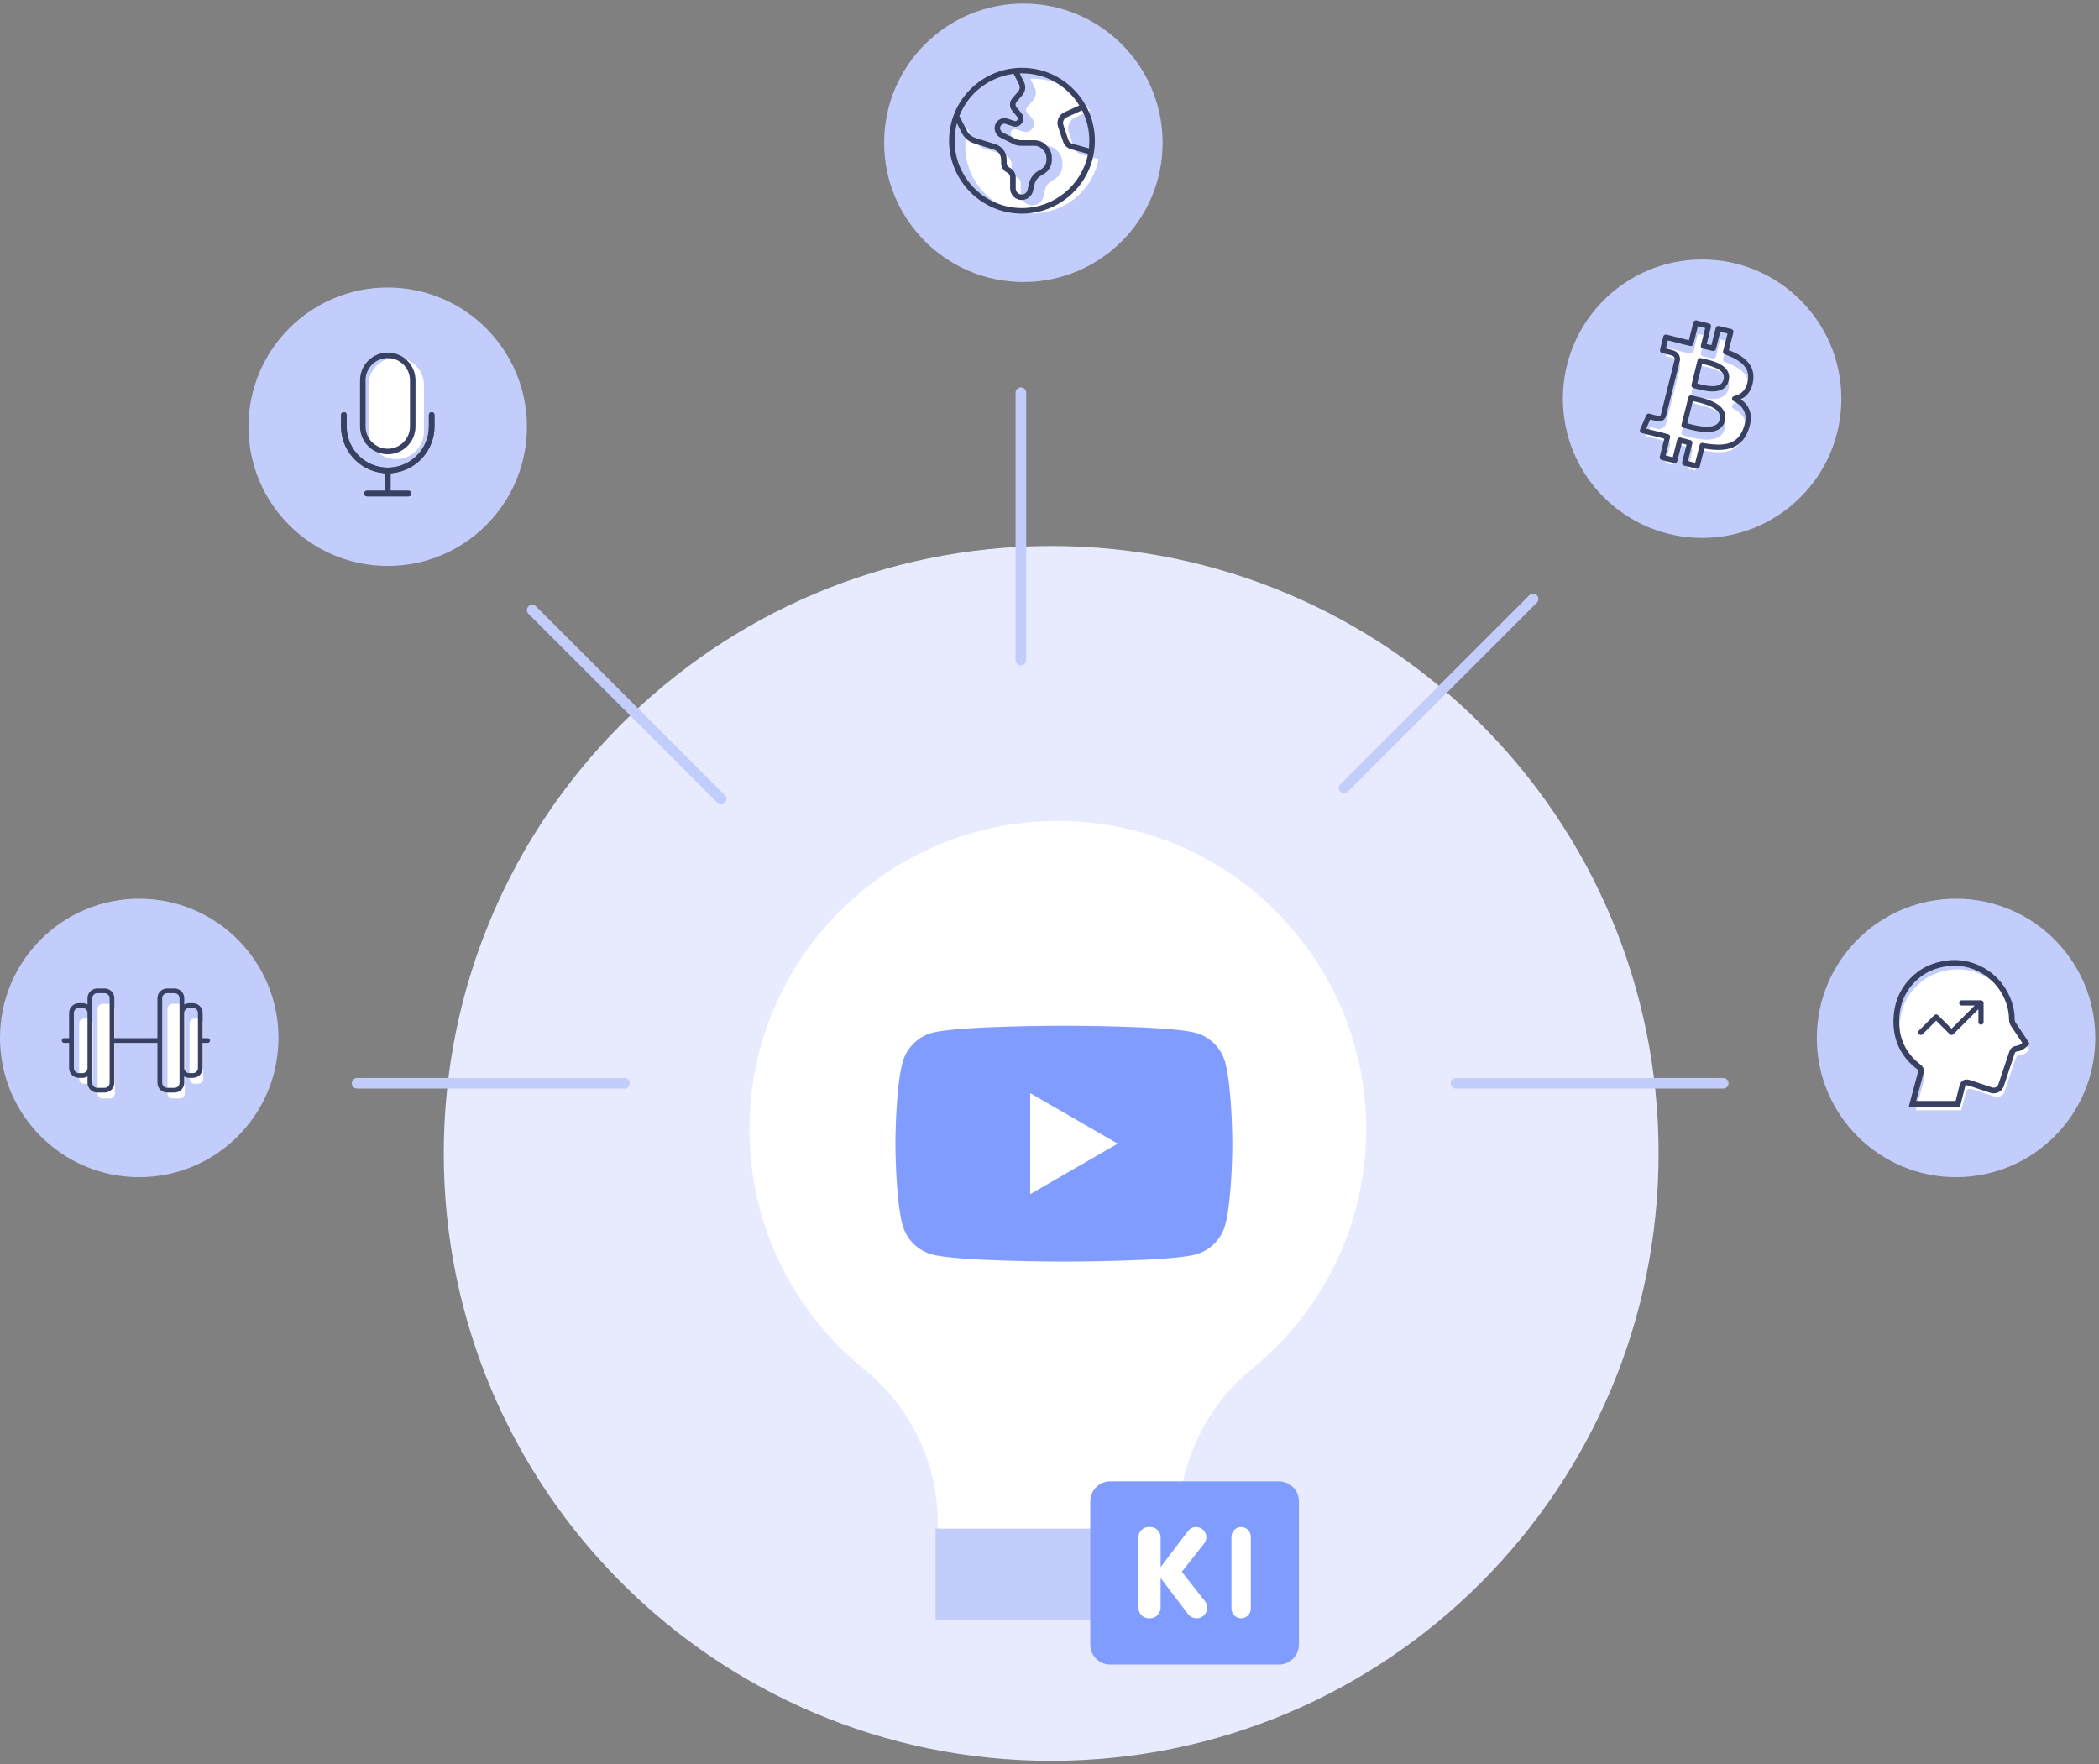 <?xml version="1.0" encoding="utf-8"?>
<svg xmlns="http://www.w3.org/2000/svg" width="552" height="464" viewBox="0 0 552 464" fill="none">
  <rect x="0" y="0" width="552" height="464" fill="#808080" stroke="none"/>
  <g clip-path="url(#clip0_1284_4391)">
    <path d="M276.439 463.064C364.66 463.064 436.176 391.548 436.176 303.327C436.176 215.107 364.66 143.59 276.439 143.59C188.219 143.59 116.702 215.107 116.702 303.327C116.702 391.548 188.219 463.064 276.439 463.064Z" fill="#E7EBFD"/>
    <path d="M246.604 414.182V425.859H309.782V414.182L309.742 400.558V401.423C309.742 385.688 316.89 369.961 329.127 360.067C331.358 358.263 333.491 356.343 335.518 354.317C342.855 346.979 348.793 338.242 352.897 328.54C357 318.838 359.27 308.172 359.27 296.975C359.27 285.778 357 275.112 352.897 265.41C348.793 255.708 342.855 246.971 335.518 239.634C328.18 232.296 319.443 226.358 309.742 222.255C300.04 218.151 289.373 215.882 278.176 215.882C266.98 215.882 256.313 218.151 246.611 222.255C236.909 226.358 228.172 232.296 220.835 239.634C213.497 246.971 207.559 255.708 203.456 265.41C199.352 275.112 197.083 285.778 197.083 296.975C197.083 308.172 199.352 318.838 203.456 328.54C207.559 338.242 213.497 346.979 220.835 354.317C222.861 356.343 224.995 358.263 227.226 360.067C239.462 369.961 246.611 384.822 246.611 400.558V401.423L246.604 414.182Z" fill="white"/>
    <path d="M310.021 402H246.021V426H310.021V402Z" fill="#C2CDFB"/>
    <path d="M336.323 389.561H291.987C289.08 389.561 286.724 391.917 286.724 394.824V432.487C286.724 435.394 289.08 437.75 291.987 437.75H336.323C339.23 437.75 341.586 435.394 341.586 432.487V394.824C341.586 391.917 339.23 389.561 336.323 389.561Z" fill="#809CFF"/>
    <path d="M328.941 404.131V423.036C328.941 424.437 327.794 425.584 326.392 425.584C324.991 425.584 323.844 424.437 323.844 423.036V404.131C323.844 402.73 324.991 401.583 326.392 401.583C327.794 401.583 328.941 402.73 328.941 404.131Z" fill="white"/>
    <path d="M312.45 424.491L305.217 414.99V422.797C305.217 424.341 303.965 425.594 302.421 425.594H302.166C300.621 425.594 299.369 424.341 299.369 422.797V404.267C299.369 402.784 300.571 401.583 302.053 401.583H302.534C304.016 401.583 305.217 402.784 305.217 404.267V412.117L312.416 402.643C312.924 401.975 313.714 401.583 314.553 401.583C316.796 401.583 318.05 404.172 316.658 405.931L310.793 413.349L316.873 421.066C318.318 422.901 317.011 425.594 314.676 425.594C313.802 425.594 312.979 425.186 312.45 424.491Z" fill="white"/>
    <path d="M268.474 174.973C267.703 174.973 267.079 174.349 267.079 173.578V103.278C267.079 102.507 267.703 101.883 268.474 101.883C269.245 101.883 269.869 102.507 269.869 103.278V173.578C269.869 174.349 269.245 174.973 268.474 174.973Z" fill="#C2CDFB"/>
    <path d="M453.18 286.282H382.881C382.11 286.282 381.486 285.658 381.486 284.887C381.486 284.116 382.11 283.492 382.881 283.492H453.18C453.951 283.492 454.575 284.116 454.575 284.887C454.575 285.658 453.951 286.282 453.18 286.282Z" fill="#C2CDFB"/>
    <path d="M164.216 286.282H93.915C93.144 286.282 92.52 285.658 92.52 284.887C92.52 284.116 93.144 283.492 93.915 283.492H164.216C164.987 283.492 165.611 284.116 165.611 284.887C165.611 285.658 164.987 286.282 164.216 286.282Z" fill="#C2CDFB"/>
    <path d="M189.677 211.545C189.321 211.545 188.964 211.409 188.691 211.137L138.981 161.426C138.436 160.882 138.436 159.999 138.981 159.454C139.526 158.909 140.409 158.909 140.954 159.454L190.664 209.164C191.209 209.709 191.209 210.592 190.664 211.137C190.391 211.409 190.034 211.545 189.677 211.545Z" fill="#C2CDFB"/>
    <path d="M353.464 208.617C353.107 208.617 352.75 208.48 352.478 208.208C351.933 207.663 351.933 206.78 352.478 206.235L402.188 156.525C402.733 155.98 403.615 155.98 404.16 156.525C404.705 157.07 404.705 157.953 404.16 158.498L354.45 208.208C354.178 208.48 353.821 208.617 353.464 208.617Z" fill="#C2CDFB"/>
    <path d="M447.625 141.462C467.847 141.462 484.24 125.069 484.24 104.847C484.24 84.625 467.847 68.232 447.625 68.232C427.403 68.232 411.01 84.625 411.01 104.847C411.01 125.069 427.403 141.462 447.625 141.462Z" fill="#C2CDFB"/>
    <path d="M322.222 279.453C321.205 275.629 318.199 272.622 314.375 271.605C307.478 269.749 279.781 269.749 279.781 269.749C279.781 269.749 252.061 269.749 245.164 271.605C241.34 272.622 238.356 275.629 237.339 279.453C235.482 286.35 235.482 300.762 235.482 300.762C235.482 300.762 235.482 315.174 237.339 322.093C238.356 325.895 241.34 328.902 245.164 329.918C252.061 331.775 279.781 331.775 279.781 331.775C279.781 331.775 307.478 331.775 314.375 329.918C318.199 328.902 321.205 325.895 322.222 322.093C324.079 315.174 324.079 300.762 324.079 300.762C324.079 300.762 324.057 286.35 322.222 279.453ZM270.916 314.047V287.477L293.928 300.762L270.916 314.047Z" fill="#809CFF"/>
    <path d="M269.127 74.165C289.348 74.165 305.741 57.772 305.741 37.551C305.741 17.329 289.348 0.936 269.127 0.936C248.905 0.936 232.512 17.329 232.512 37.551C232.512 57.772 248.905 74.165 269.127 74.165Z" fill="#C2CDFB"/>
    <path d="M288.923 41.856C287.291 50.128 279.996 56.112 271.542 56.112C261.778 56.112 253.84 48.161 253.84 38.41C253.84 36.834 254.049 35.286 254.44 33.807L255.709 36.332C256.379 37.657 257.578 38.675 258.988 39.108L264.107 40.712C265.265 41.075 266.06 42.135 266.06 43.362V44.2C266.06 45.315 266.66 46.292 267.65 46.78C268.124 47.017 268.432 47.52 268.432 48.05V50.951C268.432 52.625 269.799 53.992 271.486 53.992C272.895 53.992 274.151 52.988 274.458 51.607L274.821 49.961C275.03 48.97 275.671 48.091 276.578 47.575L277.247 47.185C278.587 46.417 279.409 44.995 279.409 43.446V42.833C279.409 41.689 278.963 40.6 278.154 39.791L277.861 39.498C277.066 38.717 275.951 38.271 274.834 38.271H271.194C270.747 38.271 270.329 38.159 269.924 37.964L266.52 36.262C266.269 36.137 266.074 35.941 265.907 35.593C265.614 35.035 265.851 34.351 266.409 34.058C266.562 33.974 266.744 33.933 266.925 33.933C267.05 33.933 267.162 33.96 267.288 34.002L269.087 34.602C269.31 34.672 269.534 34.714 269.771 34.714C270.496 34.714 271.166 34.351 271.556 33.751C272.086 32.97 272.031 31.91 271.431 31.171L270.092 29.58C269.771 29.19 269.771 28.618 270.105 28.213L271.668 26.4C272.477 25.451 272.644 24.098 272.086 22.982L270.957 20.708C271.151 20.694 271.347 20.694 271.542 20.694C274.653 20.694 277.611 21.489 280.191 22.926C282.772 24.377 285.004 26.483 286.622 29.12L282.716 30.905C281.251 31.561 280.54 33.207 281.042 34.728L282.353 38.62C282.674 39.61 283.469 40.363 284.474 40.642L288.923 41.856Z" fill="white"/>
    <path d="M268.752 17.835C258.179 17.835 249.585 26.442 249.585 37.015C249.585 47.589 258.179 56.182 268.752 56.182C279.326 56.182 287.933 47.589 287.933 37.015C287.933 26.442 279.326 17.835 268.752 17.835ZM266.591 19.425L267.999 22.243C268.292 22.829 268.208 23.54 267.776 24.042L266.213 25.87C265.405 26.804 265.405 28.172 266.186 29.12L267.525 30.724C267.706 30.947 267.734 31.296 267.567 31.533C267.441 31.729 267.218 31.854 266.995 31.854C266.925 31.854 266.855 31.84 266.785 31.812L264.972 31.212C264.721 31.129 264.442 31.073 264.163 31.073C263.758 31.073 263.354 31.171 262.992 31.352C261.694 31.994 261.178 33.57 261.862 34.965C262.14 35.509 262.559 35.928 263.089 36.193L266.506 37.894C267.093 38.187 267.762 38.341 268.417 38.341H272.059C272.798 38.341 273.537 38.648 274.053 39.178L274.346 39.471C274.876 39.987 275.183 40.726 275.183 41.465V42.093C275.183 43.097 274.625 44.046 273.747 44.548L273.063 44.939C271.807 45.65 270.914 46.864 270.594 48.287L270.231 49.933C270.078 50.644 269.436 51.16 268.697 51.16C267.832 51.16 267.12 50.449 267.12 49.584V46.682C267.12 45.581 266.506 44.59 265.53 44.102C265.042 43.865 264.735 43.377 264.735 42.846V41.981C264.735 40.098 263.535 38.466 261.763 37.922L256.63 36.318C255.598 35.997 254.719 35.258 254.231 34.281L252.292 30.501C254.691 24.447 260.159 20.22 266.591 19.425ZM268.752 54.717C258.988 54.717 251.051 46.766 251.051 37.015C251.051 35.439 251.26 33.891 251.65 32.412L252.92 34.937C253.589 36.262 254.789 37.281 256.198 37.713L261.317 39.317C262.475 39.68 263.27 40.74 263.27 41.968V42.804C263.27 43.92 263.87 44.897 264.86 45.385C265.335 45.622 265.642 46.124 265.642 46.655V49.556C265.642 51.23 267.009 52.597 268.697 52.597C270.105 52.597 271.361 51.593 271.668 50.212L272.031 48.566C272.24 47.575 272.881 46.696 273.788 46.18L274.458 45.79C275.797 45.023 276.62 43.6 276.62 42.051V41.438C276.62 40.294 276.173 39.206 275.364 38.396L275.071 38.103C274.276 37.322 273.161 36.876 272.044 36.876H268.404C267.957 36.876 267.539 36.764 267.134 36.569L263.731 34.867C263.479 34.742 263.285 34.546 263.117 34.198C262.824 33.64 263.061 32.956 263.619 32.663C263.772 32.579 263.954 32.538 264.135 32.538C264.261 32.538 264.372 32.565 264.498 32.607L266.297 33.207C266.521 33.277 266.744 33.319 266.981 33.319C267.706 33.319 268.376 32.956 268.766 32.356C269.296 31.575 269.241 30.515 268.641 29.776L267.302 28.185C266.981 27.795 266.981 27.223 267.315 26.818L268.878 25.005C269.687 24.056 269.855 22.703 269.296 21.587L268.167 19.313C268.362 19.299 268.557 19.299 268.753 19.299C271.863 19.299 274.821 20.094 277.402 21.531C279.982 22.982 282.214 25.088 283.832 27.725L279.926 29.51C278.461 30.166 277.75 31.812 278.252 33.333L279.564 37.225C279.884 38.215 280.679 38.968 281.684 39.247L286.134 40.461C284.502 48.733 277.206 54.717 268.752 54.717ZM282.074 37.825C281.544 37.685 281.126 37.281 280.944 36.764L279.647 32.858C279.382 32.063 279.758 31.184 280.526 30.85L284.557 29.009C285.826 31.505 286.469 34.198 286.469 37.016C286.469 37.657 286.426 38.327 286.357 38.996L282.074 37.825Z" fill="#394163"/>
    <path d="M36.615 309.573C56.837 309.573 73.23 293.18 73.23 272.958C73.23 252.736 56.837 236.343 36.615 236.343C16.393 236.343 0 252.736 0 272.958C0 293.18 16.393 309.573 36.615 309.573Z" fill="#C2CDFB"/>
    <path d="M53.45 269.171V283.693C53.45 284.404 52.85 285.004 52.125 285.004H51.162C50.437 285.004 49.851 284.404 49.851 283.693V269.171C49.851 268.446 50.437 267.86 51.162 267.86H52.125C52.85 267.86 53.45 268.446 53.45 269.171Z" fill="white"/>
    <path d="M48.609 265.293V287.557C48.609 288.282 48.009 288.868 47.298 288.868H45.359C44.634 288.868 44.048 288.282 44.048 287.557V265.293C44.048 264.582 44.634 263.982 45.359 263.982H47.298C48.009 263.982 48.609 264.582 48.609 265.293Z" fill="white"/>
    <path d="M24.407 269.171V283.693C24.407 284.404 23.821 285.004 23.095 285.004H22.133C21.408 285.004 20.822 284.404 20.822 283.693V269.171C20.822 268.446 21.408 267.86 22.133 267.86H23.095C23.821 267.86 24.407 268.446 24.407 269.171Z" fill="white"/>
    <path d="M30.224 265.293V287.557C30.224 288.282 29.624 288.868 28.898 288.868H26.973C26.248 288.868 25.662 288.282 25.662 287.557V265.293C25.662 264.582 26.248 263.982 26.973 263.982H28.898C29.624 263.982 30.224 264.582 30.224 265.293Z" fill="white"/>
    <path d="M54.608 273.021H53.296V266.381C53.296 264.972 52.153 263.829 50.73 263.829H49.767C49.307 263.829 48.861 263.94 48.456 264.177V262.503C48.456 261.094 47.312 259.95 45.903 259.95H43.964C42.555 259.95 41.398 261.094 41.398 262.503V273.021H30.07V262.503C30.07 261.094 28.927 259.95 27.503 259.95H25.578C24.17 259.95 23.012 261.094 23.012 262.503V264.177C22.621 263.94 22.175 263.829 21.701 263.829H20.738C19.329 263.829 18.172 264.972 18.172 266.381V273.021H16.86C16.525 273.021 16.246 273.3 16.246 273.635C16.246 273.984 16.525 274.263 16.86 274.263H18.172V280.903C18.172 282.312 19.329 283.456 20.738 283.456H21.701C22.175 283.456 22.621 283.33 23.012 283.093V284.767C23.012 286.176 24.17 287.32 25.578 287.32H27.503C28.927 287.32 30.07 286.176 30.07 284.767V274.263H41.398V284.767C41.398 286.176 42.555 287.32 43.964 287.32H45.903C47.312 287.32 48.456 286.176 48.456 284.767V283.093C48.846 283.33 49.307 283.456 49.767 283.456H50.73C52.153 283.456 53.296 282.312 53.296 280.903V274.263H54.608C54.956 274.263 55.236 273.984 55.236 273.635C55.236 273.3 54.956 273.021 54.608 273.021ZM23.012 280.903C23.012 281.614 22.426 282.214 21.701 282.214H20.738C20.013 282.214 19.427 281.614 19.427 280.903V266.381C19.427 265.656 20.013 265.07 20.738 265.07H21.701C22.426 265.07 23.012 265.656 23.012 266.381V280.903ZM28.829 284.767C28.829 285.492 28.229 286.078 27.503 286.078H25.578C24.853 286.078 24.267 285.492 24.267 284.767V262.503C24.267 261.792 24.853 261.192 25.578 261.192H27.503C28.229 261.192 28.829 261.792 28.829 262.503V284.767ZM47.215 284.767C47.215 285.492 46.614 286.078 45.903 286.078H43.964C43.239 286.078 42.653 285.492 42.653 284.767V262.503C42.653 261.792 43.239 261.192 43.964 261.192H45.903C46.614 261.192 47.215 261.792 47.215 262.503V284.767ZM52.055 280.903C52.055 281.614 51.455 282.214 50.73 282.214H49.767C49.042 282.214 48.456 281.614 48.456 280.903V266.381C48.456 265.656 49.042 265.07 49.767 265.07H50.73C51.455 265.07 52.055 265.656 52.055 266.381V280.903Z" fill="#394163"/>
    <path d="M456.033 106.165C458.133 105.685 459.323 104.315 459.663 101.955C460.133 98.915 458.253 96.835 453.573 95.195C453.233 95.075 453.043 94.715 453.133 94.365L454.313 89.725L452.393 89.255L451.253 93.785C451.153 94.155 450.783 94.395 450.403 94.295C449.533 94.075 448.683 93.885 447.813 93.685C447.633 93.645 447.473 93.535 447.373 93.375C447.273 93.215 447.243 93.015 447.293 92.835L448.433 88.265L446.513 87.795L445.343 92.475C445.243 92.835 444.873 93.065 444.513 92.985C443.803 92.835 443.113 92.665 442.423 92.495L438.603 91.525L438.093 93.635C438.923 93.835 439.453 93.965 439.773 94.075C441.143 94.415 441.903 95.385 441.803 96.685C441.803 96.725 441.803 96.755 441.793 96.795L438.113 111.475C438.103 111.495 438.103 111.525 438.093 111.545C437.783 112.365 436.963 113.055 435.783 112.765C435.603 112.735 435.183 112.635 433.973 112.305L432.933 114.735L436.363 115.585C436.813 115.695 437.243 115.805 437.673 115.925C438.013 116.015 438.353 116.105 438.703 116.195C439.073 116.285 439.303 116.665 439.203 117.045L438.013 121.785L439.913 122.255L441.083 117.575C441.133 117.395 441.243 117.245 441.403 117.145C441.563 117.055 441.753 117.025 441.933 117.065C442.373 117.175 442.803 117.295 443.223 117.405C443.663 117.525 444.093 117.635 444.543 117.745C444.913 117.845 445.143 118.225 445.053 118.595L443.903 123.245L445.803 123.715L446.993 118.985C447.093 118.625 447.453 118.405 447.803 118.475C454.113 119.655 457.113 118.545 458.523 114.525C459.693 111.225 458.873 109.045 455.863 107.465C455.603 107.335 455.463 107.045 455.493 106.755C455.533 106.465 455.753 106.235 456.033 106.165ZM453.612 112.685C453.362 113.675 452.803 114.435 451.963 114.935C451.103 115.435 450.023 115.625 448.893 115.625C446.883 115.625 444.713 115.045 443.313 114.665L442.713 114.515C442.343 114.415 442.112 114.035 442.203 113.665L444.003 106.485C444.103 106.115 444.483 105.895 444.853 105.975C445.053 106.025 445.293 106.075 445.573 106.135C447.733 106.615 451.753 107.495 453.193 109.815C453.733 110.675 453.873 111.635 453.612 112.685ZM454.603 102.175C454.363 103.135 453.843 103.865 453.053 104.325C452.283 104.785 451.343 104.945 450.373 104.945C448.753 104.945 447.043 104.495 445.933 104.205C445.713 104.145 445.513 104.085 445.353 104.045C445.163 104.005 445.013 103.895 444.913 103.735C444.813 103.575 444.783 103.385 444.833 103.205L446.433 96.685C446.483 96.505 446.593 96.345 446.753 96.255C446.913 96.155 447.103 96.125 447.283 96.175C447.473 96.215 447.693 96.265 447.953 96.325C449.843 96.745 453.003 97.445 454.243 99.445C454.743 100.255 454.862 101.175 454.603 102.175Z" fill="white"/>
    <path d="M454.243 97.445C453.003 95.445 449.843 94.745 447.953 94.325C447.692 94.265 447.473 94.215 447.283 94.175C447.103 94.125 446.913 94.155 446.753 94.255C446.593 94.345 446.483 94.505 446.433 94.685L444.833 101.205C444.783 101.385 444.813 101.575 444.913 101.735C445.013 101.895 445.163 102.005 445.353 102.045C445.513 102.085 445.713 102.145 445.933 102.205C447.043 102.495 448.753 102.945 450.373 102.945C451.343 102.945 452.283 102.785 453.053 102.325C453.843 101.865 454.362 101.135 454.603 100.175C454.862 99.175 454.743 98.255 454.243 97.445ZM453.253 99.835C453.103 100.425 452.803 100.845 452.333 101.125C450.823 102.025 447.943 101.285 446.353 100.865L447.633 95.685C447.633 95.685 447.643 95.685 447.652 95.695C449.213 96.035 452.123 96.685 453.053 98.175C453.243 98.485 453.333 98.825 453.333 99.195C453.333 99.395 453.313 99.615 453.253 99.835ZM453.192 107.815C451.753 105.495 447.732 104.615 445.573 104.135C445.293 104.075 445.053 104.025 444.853 103.975C444.483 103.895 444.103 104.115 444.003 104.485L442.203 111.665C442.112 112.035 442.343 112.415 442.713 112.515L443.313 112.665C444.713 113.045 446.883 113.625 448.893 113.625C450.023 113.625 451.103 113.435 451.963 112.935C452.803 112.435 453.362 111.675 453.612 110.685C453.873 109.635 453.732 108.675 453.192 107.815ZM452.253 110.345C452.093 110.975 451.763 111.425 451.253 111.725C449.393 112.825 445.603 111.835 443.733 111.335L445.193 105.485C445.223 105.495 445.243 105.495 445.273 105.505C447.233 105.935 450.883 106.735 452.003 108.555C452.343 109.085 452.423 109.675 452.253 110.345ZM454.243 97.445C453.003 95.445 449.843 94.745 447.953 94.325C447.692 94.265 447.473 94.215 447.283 94.175C447.103 94.125 446.913 94.155 446.753 94.255C446.593 94.345 446.483 94.505 446.433 94.685L444.833 101.205C444.783 101.385 444.813 101.575 444.913 101.735C445.013 101.895 445.163 102.005 445.353 102.045C445.513 102.085 445.713 102.145 445.933 102.205C447.043 102.495 448.753 102.945 450.373 102.945C451.343 102.945 452.283 102.785 453.053 102.325C453.843 101.865 454.362 101.135 454.603 100.175C454.862 99.175 454.743 98.255 454.243 97.445ZM453.253 99.835C453.103 100.425 452.803 100.845 452.333 101.125C450.823 102.025 447.943 101.285 446.353 100.865L447.633 95.685C447.633 95.685 447.643 95.685 447.652 95.695C449.213 96.035 452.123 96.685 453.053 98.175C453.243 98.485 453.333 98.825 453.333 99.195C453.333 99.395 453.313 99.615 453.253 99.835ZM445.573 104.135C445.293 104.075 445.053 104.025 444.853 103.975C444.483 103.895 444.103 104.115 444.003 104.485L442.203 111.665C442.112 112.035 442.343 112.415 442.713 112.515L443.313 112.665C444.713 113.045 446.883 113.625 448.893 113.625C450.023 113.625 451.103 113.435 451.963 112.935C452.803 112.435 453.362 111.675 453.612 110.685C453.873 109.635 453.732 108.675 453.192 107.815C451.753 105.495 447.732 104.615 445.573 104.135ZM452.253 110.345C452.093 110.975 451.763 111.425 451.253 111.725C449.393 112.825 445.603 111.835 443.733 111.335L445.193 105.485C445.223 105.495 445.243 105.495 445.273 105.505C447.233 105.935 450.883 106.735 452.003 108.555C452.343 109.085 452.423 109.675 452.253 110.345ZM461.043 100.165C461.823 95.115 456.982 92.955 454.643 92.095L455.853 87.385C455.893 87.205 455.862 87.015 455.773 86.855C455.673 86.695 455.523 86.575 455.333 86.535L452.053 85.725C451.683 85.635 451.303 85.865 451.203 86.235L450.063 90.765C449.652 90.665 449.233 90.575 448.823 90.475L449.963 85.925C450.003 85.745 449.973 85.545 449.883 85.395C449.783 85.235 449.633 85.115 449.443 85.075L446.163 84.265C445.793 84.175 445.413 84.405 445.323 84.775L444.143 89.475C443.683 89.365 443.223 89.245 442.763 89.135L438.263 87.995C438.083 87.945 437.893 87.975 437.733 88.075C437.573 88.165 437.453 88.325 437.413 88.505L436.563 91.986C436.513 92.166 436.543 92.356 436.643 92.516C436.743 92.675 436.893 92.785 437.083 92.825C438.003 93.046 439.043 93.305 439.293 93.385C439.333 93.406 439.383 93.425 439.433 93.436C440.133 93.605 440.433 93.945 440.413 94.525L436.763 109.085C436.583 109.525 436.243 109.435 436.103 109.405C436.043 109.385 436.063 109.385 436.003 109.385C435.833 109.355 434.723 109.065 433.753 108.795C433.423 108.705 433.063 108.875 432.923 109.195L431.313 112.945C431.232 113.135 431.243 113.345 431.333 113.525C431.423 113.716 431.593 113.845 431.793 113.895L436.033 114.945C436.462 115.055 436.893 115.165 437.313 115.275C437.433 115.305 437.563 115.345 437.683 115.375L436.482 120.125C436.442 120.305 436.473 120.495 436.563 120.655C436.663 120.815 436.813 120.935 437.002 120.976L440.263 121.775C440.633 121.865 441.013 121.645 441.103 121.265L442.272 116.605C442.473 116.655 442.673 116.706 442.862 116.755C443.082 116.815 443.303 116.875 443.522 116.936L442.373 121.585C442.333 121.766 442.362 121.956 442.453 122.115C442.553 122.275 442.703 122.395 442.883 122.436L446.143 123.235C446.203 123.255 446.263 123.255 446.313 123.255C446.623 123.255 446.913 123.045 446.993 122.735L448.192 117.966C452.923 118.765 457.862 118.655 459.843 112.985C461.063 109.525 460.402 106.905 457.813 105.025C459.603 104.145 460.712 102.485 461.043 100.165ZM456.033 104.165C455.753 104.235 455.533 104.465 455.493 104.755C455.463 105.045 455.603 105.335 455.862 105.465C458.873 107.045 459.693 109.225 458.523 112.525C457.112 116.545 454.112 117.655 447.803 116.475C447.453 116.405 447.093 116.625 446.993 116.985L445.803 121.715L443.903 121.245L445.053 116.595C445.143 116.225 444.913 115.845 444.543 115.745C444.093 115.635 443.663 115.525 443.223 115.405C442.803 115.295 442.373 115.175 441.933 115.065C441.753 115.025 441.563 115.055 441.403 115.145C441.243 115.245 441.133 115.395 441.083 115.575L439.913 120.255L438.013 119.785L439.203 115.045C439.303 114.665 439.073 114.285 438.703 114.195C438.353 114.105 438.013 114.015 437.673 113.925C437.243 113.805 436.813 113.695 436.363 113.585L432.933 112.735L433.973 110.305C435.183 110.635 435.603 110.735 435.783 110.765C436.963 111.055 437.783 110.365 438.093 109.545C438.103 109.525 438.103 109.495 438.113 109.475L441.793 94.795C441.803 94.755 441.803 94.725 441.803 94.685C441.903 93.385 441.143 92.415 439.773 92.075C439.453 91.965 438.923 91.835 438.093 91.635L438.603 89.525L442.423 90.495C443.113 90.665 443.803 90.835 444.513 90.985C444.873 91.065 445.243 90.835 445.343 90.475L446.513 85.795L448.433 86.265L447.293 90.835C447.243 91.015 447.273 91.215 447.373 91.375C447.473 91.535 447.633 91.645 447.813 91.685C448.683 91.885 449.533 92.075 450.403 92.295C450.783 92.395 451.153 92.155 451.253 91.785L452.393 87.255L454.313 87.725L453.133 92.365C453.043 92.715 453.233 93.075 453.573 93.195C458.253 94.835 460.133 96.915 459.663 99.955C459.323 102.315 458.133 103.685 456.033 104.165ZM447.953 94.325C447.692 94.265 447.473 94.215 447.283 94.175C447.103 94.125 446.913 94.155 446.753 94.255C446.593 94.345 446.483 94.505 446.433 94.685L444.833 101.205C444.783 101.385 444.813 101.575 444.913 101.735C445.013 101.895 445.163 102.005 445.353 102.045C445.513 102.085 445.713 102.145 445.933 102.205C447.043 102.495 448.753 102.945 450.373 102.945C451.343 102.945 452.283 102.785 453.053 102.325C453.843 101.865 454.362 101.135 454.603 100.175C454.862 99.175 454.743 98.255 454.243 97.445C453.003 95.445 449.843 94.745 447.953 94.325ZM453.253 99.835C453.103 100.425 452.803 100.845 452.333 101.125C450.823 102.025 447.943 101.285 446.353 100.865L447.633 95.685C447.633 95.685 447.643 95.685 447.652 95.695C449.213 96.035 452.123 96.685 453.053 98.175C453.243 98.485 453.333 98.825 453.333 99.195C453.333 99.395 453.313 99.615 453.253 99.835ZM445.573 104.135C445.293 104.075 445.053 104.025 444.853 103.975C444.483 103.895 444.103 104.115 444.003 104.485L442.203 111.665C442.112 112.035 442.343 112.415 442.713 112.515L443.313 112.665C444.713 113.045 446.883 113.625 448.893 113.625C450.023 113.625 451.103 113.435 451.963 112.935C452.803 112.435 453.362 111.675 453.612 110.685C453.873 109.635 453.732 108.675 453.192 107.815C451.753 105.495 447.732 104.615 445.573 104.135ZM452.253 110.345C452.093 110.975 451.763 111.425 451.253 111.725C449.393 112.825 445.603 111.835 443.733 111.335L445.193 105.485C445.223 105.495 445.243 105.495 445.273 105.505C447.233 105.935 450.883 106.735 452.003 108.555C452.343 109.085 452.423 109.675 452.253 110.345Z" fill="#394163"/>
    <path d="M101.958 148.839C122.179 148.839 138.572 132.446 138.572 112.224C138.572 92.002 122.179 75.609 101.958 75.609C81.736 75.609 65.343 92.002 65.343 112.224C65.343 132.446 81.736 148.839 101.958 148.839Z" fill="#C2CDFB"/>
    <path d="M104.201 94.019C100.175 94.019 96.908 97.285 96.908 101.312V113.467C96.908 117.494 100.175 120.761 104.201 120.761C108.228 120.761 111.494 117.494 111.494 113.467V101.312C111.494 97.285 108.228 94.019 104.201 94.019Z" fill="white"/>
    <path d="M101.977 94.169C105.199 94.169 107.82 96.791 107.82 100.013V112.168C107.82 115.39 105.199 118.011 101.977 118.011C98.754 118.011 96.134 115.39 96.134 112.168V100.013C96.134 96.791 98.755 94.169 101.977 94.169ZM101.977 92.719C97.95 92.719 94.684 95.986 94.684 100.013V112.168C94.684 116.195 97.95 119.461 101.977 119.461C106.003 119.461 109.27 116.195 109.27 112.168V100.013C109.27 95.986 106.003 92.719 101.977 92.719Z" fill="#394163"/>
    <path d="M114.257 109.133V112.169C114.257 118.279 109.698 123.518 103.652 124.343L102.709 124.47V129.056H107.45C107.858 129.056 108.184 129.382 108.184 129.79C108.184 130.207 107.858 130.533 107.45 130.533H96.51C96.093 130.533 95.775 130.207 95.775 129.79C95.775 129.382 96.093 129.056 96.51 129.056H101.241V124.47L100.298 124.343C94.252 123.518 89.693 118.279 89.693 112.169V109.133C89.693 108.716 90.02 108.39 90.428 108.39C90.845 108.39 91.162 108.716 91.162 109.133V112.169C91.162 118.134 96.011 122.983 101.975 122.983C107.94 122.983 112.789 118.134 112.789 112.169V109.133C112.789 108.716 113.115 108.39 113.523 108.39C113.94 108.39 114.257 108.716 114.257 109.133Z" fill="#394163"/>
    <path d="M114.257 109.133V112.169C114.257 118.279 109.698 123.518 103.652 124.343L102.709 124.47V129.056H107.45C107.858 129.056 108.184 129.382 108.184 129.79C108.184 130.207 107.858 130.533 107.45 130.533H96.51C96.093 130.533 95.775 130.207 95.775 129.79C95.775 129.382 96.093 129.056 96.51 129.056H101.241V124.47L100.298 124.343C94.252 123.518 89.693 118.279 89.693 112.169V109.133C89.693 108.716 90.02 108.39 90.428 108.39C90.845 108.39 91.162 108.716 91.162 109.133V112.169C91.162 118.134 96.011 122.983 101.975 122.983C107.94 122.983 112.789 118.134 112.789 112.169V109.133C112.789 108.716 113.115 108.39 113.523 108.39C113.94 108.39 114.257 108.716 114.257 109.133Z" fill="#394163"/>
    <path d="M514.406 309.573C534.628 309.573 551.021 293.18 551.021 272.958C551.021 252.736 534.628 236.343 514.406 236.343C494.184 236.343 477.791 252.736 477.791 272.958C477.791 293.18 494.184 309.573 514.406 309.573Z" fill="#C2CDFB"/>
    <path d="M533.707 276.106C532.987 276.796 532.237 277.396 531.207 277.496C530.557 277.566 530.197 277.936 529.997 278.546C529.067 281.356 528.127 284.166 527.187 286.976C526.847 287.996 526.047 288.546 525.017 288.476C524.797 288.456 524.587 288.396 524.377 288.326C522.517 287.706 520.647 287.086 518.787 286.466C517.767 286.136 517.167 286.446 516.907 287.476C516.537 288.966 516.157 290.466 515.777 291.976H503.847C504.087 291.046 504.327 290.146 504.567 289.236C505.047 287.456 505.527 285.676 505.997 283.896C506.217 283.096 506.077 282.726 505.427 282.216C501.247 278.986 499.357 274.676 499.607 269.456C499.837 264.786 501.767 260.916 505.487 258.026C507.657 256.326 510.167 255.446 512.887 255.056C519.347 254.156 525.967 257.766 528.727 264.066C529.517 265.856 529.957 267.716 529.977 269.666C529.987 270.256 530.127 270.756 530.467 271.236C531.487 272.726 532.477 274.236 533.477 275.736C533.547 275.846 533.617 275.966 533.707 276.106Z" fill="white"/>
    <path d="M515.465 291.026H501.983L502.223 290.09C502.407 289.376 502.591 288.681 502.775 287.985L503.068 286.886C503.507 285.259 503.945 283.631 504.374 282.005C504.512 281.504 504.488 281.437 504.066 281.105C499.751 277.771 497.695 273.266 497.961 267.72C498.205 262.757 500.28 258.725 504.13 255.734C506.239 254.081 508.776 253.059 511.883 252.613C518.81 251.647 525.656 255.533 528.516 262.065C529.367 263.99 529.809 265.973 529.83 267.958C529.838 268.422 529.943 268.765 530.181 269.103C530.931 270.198 531.66 271.295 532.387 272.39L533.774 274.518L533.329 274.946C532.539 275.704 531.636 276.421 530.382 276.542C530.114 276.571 529.949 276.663 529.812 277.079C528.961 279.65 528.102 282.22 527.243 284.791L527.001 285.513C526.557 286.846 525.44 287.61 524.069 287.524C523.741 287.494 523.468 287.413 523.241 287.337L517.652 285.477C517.362 285.383 517.126 285.36 517.015 285.425C516.909 285.482 516.809 285.677 516.737 285.96C516.47 287.034 516.197 288.117 515.923 289.206L515.465 291.026ZM503.92 289.526H514.295L514.467 288.84C514.742 287.753 515.014 286.671 515.282 285.596C515.462 284.88 515.801 284.382 516.288 284.112C516.782 283.839 517.398 283.819 518.121 284.052L523.717 285.914C523.862 285.963 524.032 286.015 524.189 286.029C525.033 286.099 525.418 285.522 525.578 285.039L525.82 284.315C526.679 281.747 527.538 279.178 528.388 276.61C528.769 275.444 529.6 275.118 530.228 275.05C530.826 274.992 531.316 274.715 531.838 274.274L531.137 273.22C530.414 272.131 529.69 271.04 528.95 269.96C528.542 269.383 528.343 268.75 528.33 267.979C528.311 266.193 527.912 264.409 527.144 262.669C524.551 256.749 518.358 253.221 512.093 254.099C509.257 254.506 506.953 255.428 505.053 256.917C501.561 259.629 499.681 263.287 499.459 267.793C499.219 272.82 501.078 276.901 504.988 279.922C505.885 280.627 506.118 281.319 505.823 282.395C505.394 284.017 504.956 285.647 504.517 287.276L504.226 288.369C504.124 288.754 504.021 289.139 503.92 289.526Z" fill="#394163"/>
    <path d="M521.649 263.746V268.796C521.649 269.176 521.349 269.476 520.969 269.476C520.589 269.476 520.279 269.176 520.279 268.796V265.396L513.699 271.976C513.439 272.246 512.999 272.246 512.729 271.976L509.179 268.416L505.619 271.976C505.489 272.106 505.319 272.176 505.139 272.176C504.949 272.176 504.779 272.106 504.649 271.976C504.519 271.846 504.449 271.676 504.449 271.496C504.449 271.306 504.519 271.136 504.649 271.006L508.689 266.966C508.959 266.696 509.399 266.696 509.659 266.966L513.219 270.516L519.309 264.426H515.909C515.539 264.426 515.229 264.116 515.229 263.746C515.229 263.366 515.539 263.056 515.909 263.056H520.969C521.349 263.056 521.649 263.366 521.649 263.746Z" fill="#394163"/>
  </g>
  <defs>
    <clipPath id="clip0_1284_4391">
      <rect width="551.021" height="462.128" fill="white" transform="translate(0 0.936)"/>
    </clipPath>
  </defs>
</svg>